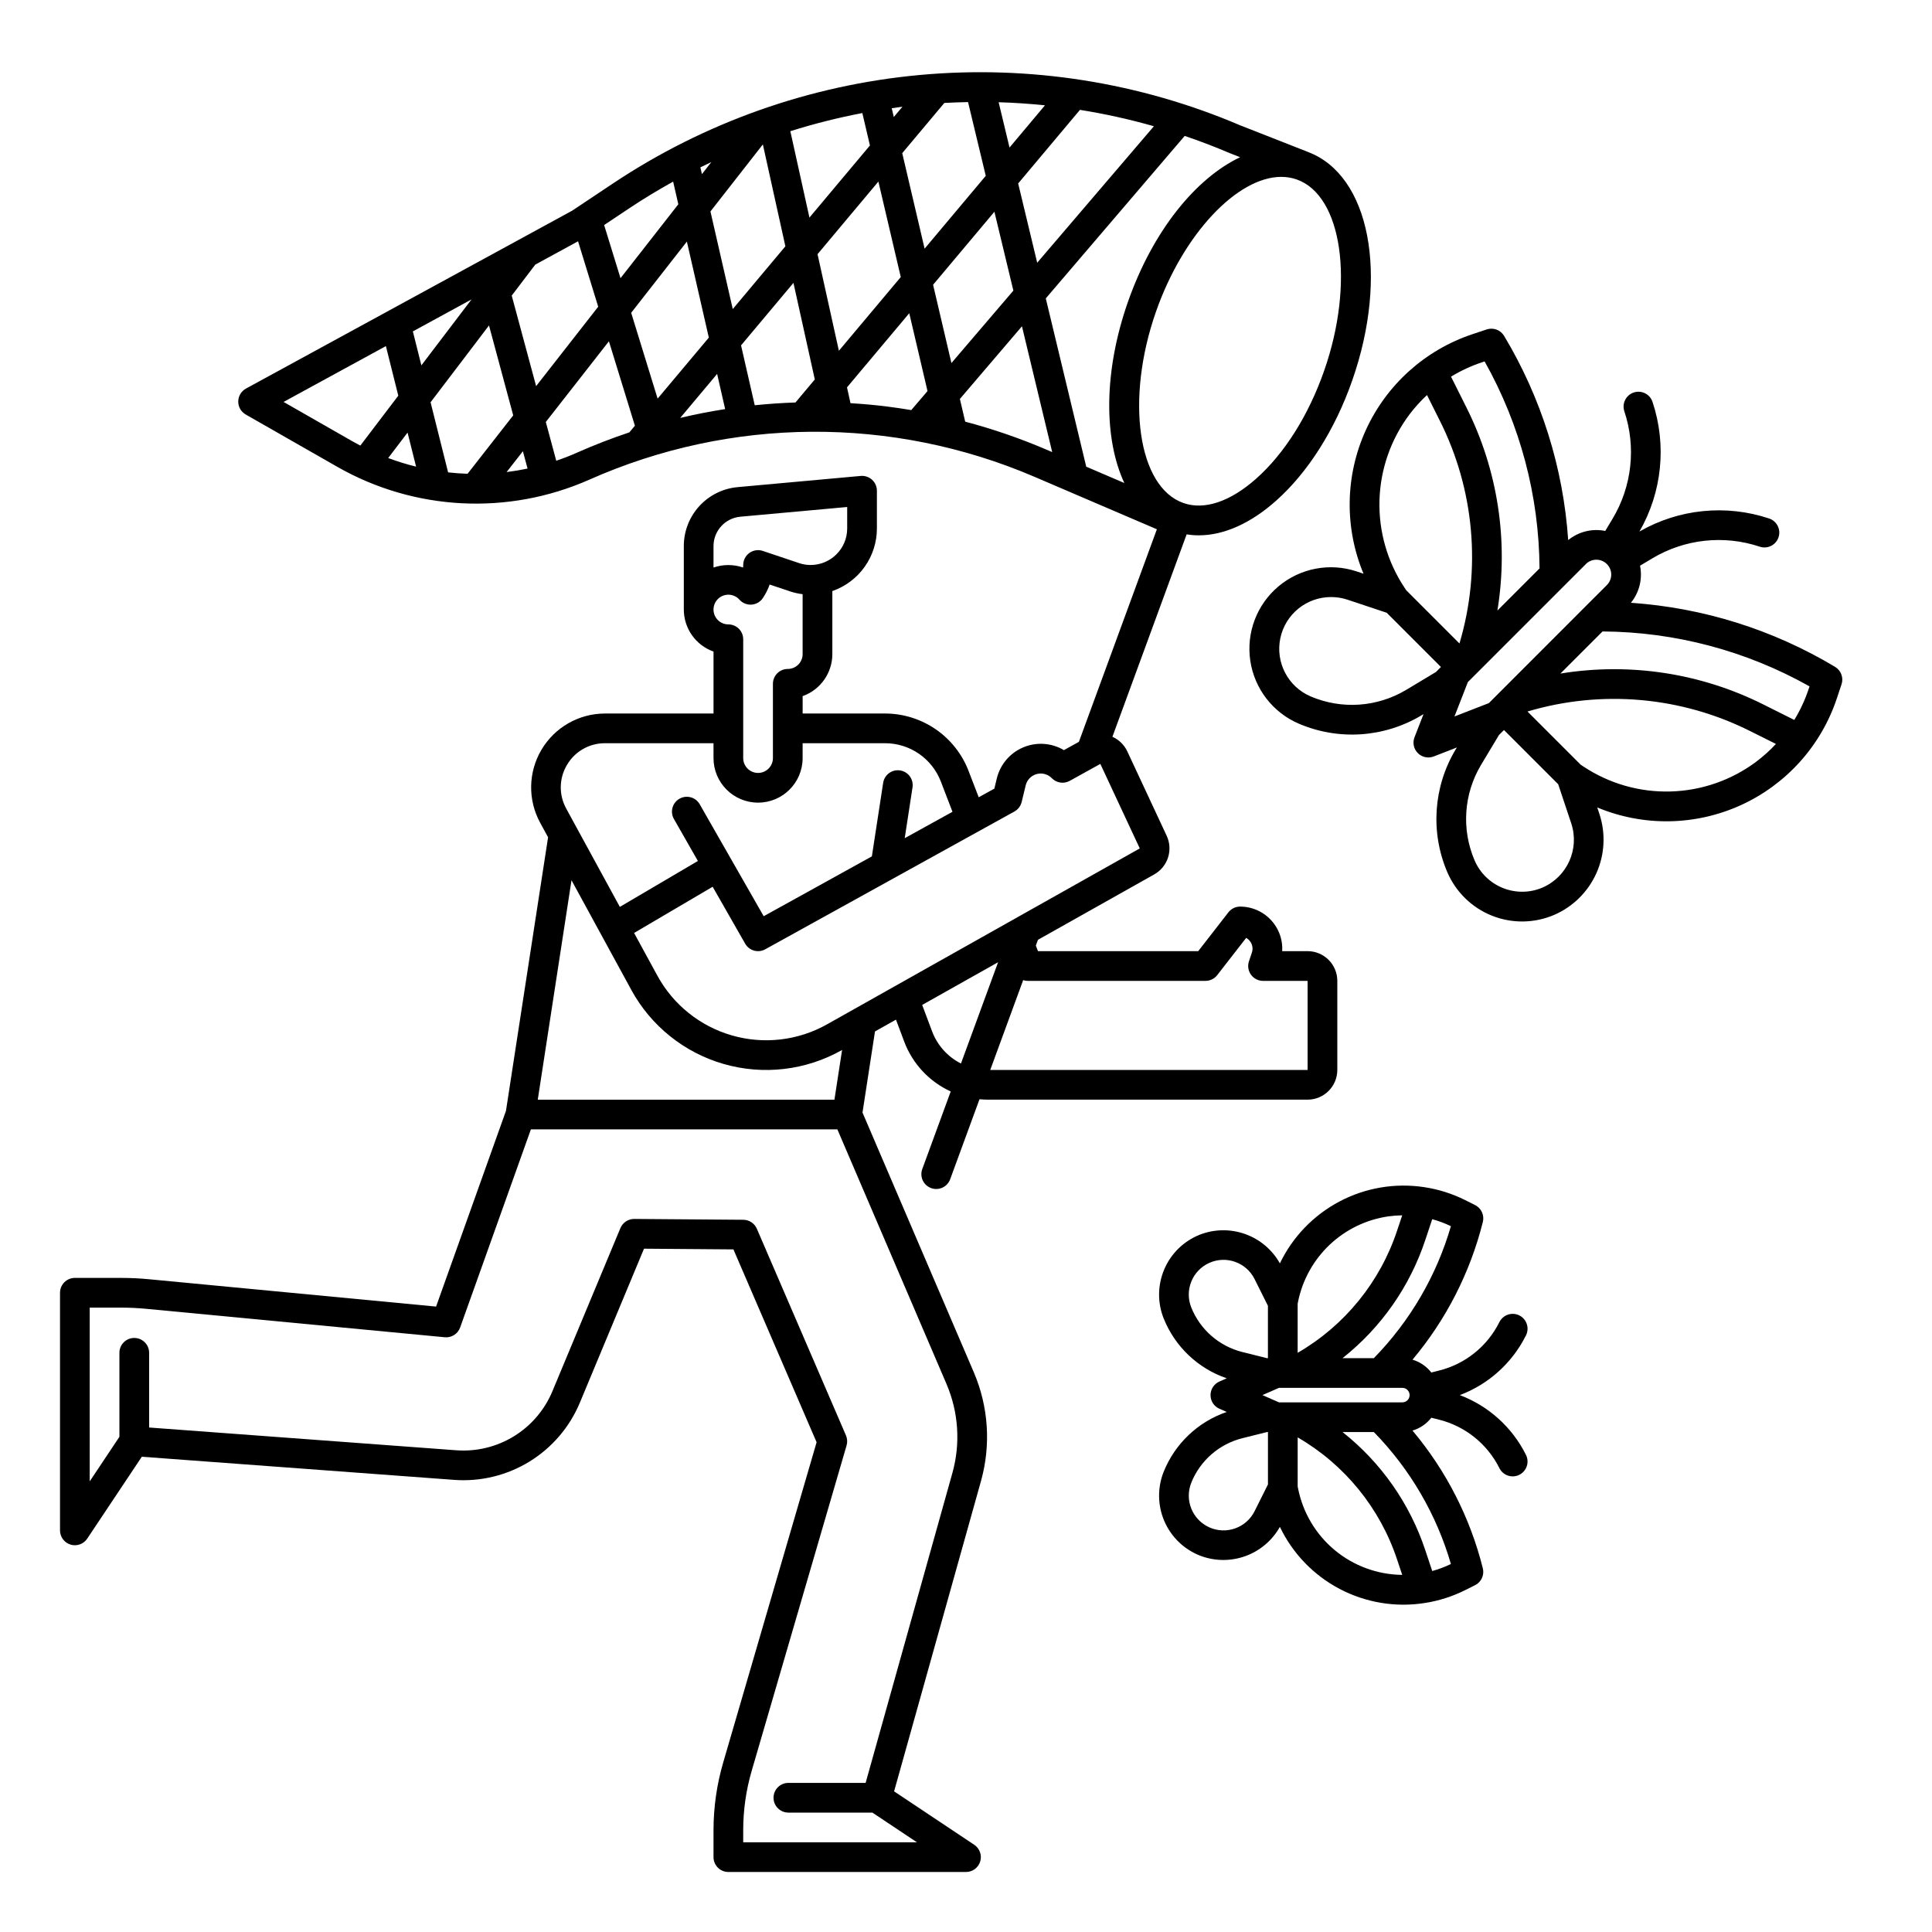 <?xml version="1.0" encoding="UTF-8"?>
<!-- Uploaded to: ICON Repo, www.svgrepo.com, Generator: ICON Repo Mixer Tools -->
<svg fill="#000000" width="800px" height="800px" version="1.1" viewBox="144 144 512 512" xmlns="http://www.w3.org/2000/svg">
 <g>
  <path d="m162.7 553.34c1.656 0.5 3.453-0.141 4.414-1.586l14.469-21.703 82.742 6.129c7.012 0.527 14.008-1.172 19.996-4.852 5.988-3.68 10.664-9.156 13.363-15.645l16.984-40.766 23.695 0.184 22.043 51.113-24.746 84.844c-1.707 5.836-2.57 11.883-2.574 17.965v7.141c0 1.043 0.414 2.043 1.152 2.781 0.738 0.738 1.738 1.152 2.785 1.152h62.977c1.734 0 3.262-1.133 3.766-2.793 0.504-1.66-0.141-3.453-1.582-4.418l-21.238-14.16 23.039-82.285c2.652-9.512 1.98-19.648-1.898-28.73l-29.516-68.867 3.309-21.5 5.562-3.129 2.207 5.883c2.211 5.832 6.629 10.555 12.301 13.148l-7.516 20.5v0.004c-0.379 0.984-0.344 2.078 0.09 3.039 0.438 0.961 1.238 1.703 2.231 2.066 0.988 0.363 2.082 0.316 3.035-0.137 0.957-0.449 1.688-1.266 2.035-2.262l7.754-21.148c0.723 0.066 1.453 0.113 2.188 0.113h84.762c4.344-0.004 7.867-3.523 7.871-7.871v-23.613c-0.004-4.344-3.527-7.867-7.871-7.871h-6.734c0.156-2.562-0.582-5.102-2.098-7.176-2.098-2.906-5.465-4.629-9.051-4.633-1.215 0-2.363 0.562-3.109 1.52l-7.996 10.289h-42.465l-0.57-1.477 0.562-1.531 30.848-17.352v-0.004c3.574-2.027 5-6.457 3.277-10.188l-10.449-22.395c-0.809-1.723-2.211-3.094-3.945-3.867l19.672-53.641h-0.004c1.066 0.172 2.141 0.258 3.219 0.258 6.602 0 13.652-3.109 20.422-9.109 8.484-7.519 15.676-18.863 20.246-31.93 9.777-27.965 4.625-54.395-11.695-60.535v-0.012l-17.789-6.988-0.008 0.004c-26.82-11.484-56.082-16.098-85.137-13.426-29.051 2.672-56.98 12.547-81.258 28.73l-10.844 7.231-86.438 47.141c-1.25 0.684-2.035 1.992-2.051 3.418-0.012 1.426 0.746 2.75 1.984 3.457l24.34 13.906c20.441 11.633 45.188 12.883 66.695 3.371 37.488-16.664 80.227-16.949 117.94-0.789l32.488 13.926-20.664 56.332-3.969 2.195c-3.277-1.938-7.277-2.211-10.781-0.73-3.508 1.477-6.106 4.531-7.004 8.227l-0.652 2.703-4.144 2.293-2.719-7.055h0.004c-1.73-4.445-4.754-8.266-8.684-10.965-3.93-2.699-8.582-4.156-13.348-4.176h-21.914v-4.609c4.715-1.676 7.867-6.133 7.871-11.133v-16.707c3.445-1.199 6.434-3.438 8.551-6.41 2.113-2.969 3.254-6.527 3.258-10.172v-10.008c0-1.105-0.465-2.16-1.281-2.906-0.816-0.746-1.91-1.113-3.012-1.016l-32.559 2.961c-3.918 0.34-7.566 2.141-10.219 5.047-2.652 2.902-4.117 6.699-4.098 10.633v16.77c0.004 5 3.156 9.461 7.871 11.133v16.418h-28.758c-6.906 0.004-13.301 3.644-16.828 9.586s-3.664 13.301-0.355 19.367l2.098 3.844-11.16 72.508-18.52 51.863-76.125-7.25c-2.434-0.23-4.91-0.348-7.356-0.348h-12.246c-2.172 0-3.934 1.762-3.934 3.934v62.977c0 1.734 1.133 3.266 2.797 3.769zm228.32-136-2.633-7.023 20.117-11.316-9.84 26.844c-3.519-1.781-6.246-4.812-7.644-8.504zm25.352-13.398h47.094c1.219 0 2.363-0.559 3.109-1.52l7.676-9.875c0.418 0.238 0.781 0.562 1.059 0.953 0.621 0.848 0.789 1.941 0.453 2.934l-0.777 2.32v0.004c-0.402 1.199-0.203 2.519 0.539 3.547 0.738 1.031 1.93 1.637 3.195 1.637h11.809v23.617h-84.109l8.73-23.812c0.395 0.129 0.809 0.195 1.223 0.195zm78.547-161.71c-4.133 11.824-10.539 21.996-18.035 28.633-6.875 6.094-13.711 8.383-19.254 6.445-12.082-4.227-15.426-27.434-7.297-50.676 7.254-20.738 21.625-35.762 33.223-35.762l-0.004 0.004c1.387-0.004 2.762 0.223 4.07 0.676 12.082 4.231 15.426 27.438 7.297 50.68zm-24.988-57.633 2.719 1.066c-11.797 5.586-23.188 19.613-29.75 38.375-6.453 18.449-6.402 36.234-0.938 47.965l-10.098-4.328-10.719-44.598 36.812-43.059c4.008 1.363 7.969 2.863 11.863 4.535zm-115.12 66.062c-3.609 0.121-7.207 0.367-10.797 0.738l-3.629-15.871 13.887-16.562 5.66 25.594zm19.73-68.113-16.031 19.113-5.062-22.891c6.262-1.973 12.633-3.578 19.082-4.809zm5.777-9.867c0.941-0.137 1.887-0.277 2.832-0.395l-2.285 2.723zm-34.152 9.594 5.969 27-13.945 16.629-5.914-25.867zm-16.148 7.871-0.41-1.797c0.965-0.477 1.934-0.941 2.906-1.395zm1.828 43.324-13.57 16.168-7.008-22.746 14.762-18.871zm2.199 9.625 2.129 9.32c-3.996 0.621-7.965 1.398-11.906 2.336zm26.613-31.734 16.125-19.242 5.93 25.305-16.398 19.531zm22.445-26.773 11.156-13.305c2.094-0.117 4.191-0.188 6.285-0.227l4.695 19.539-16.207 19.301zm25.547-13.492c4.102 0.121 8.195 0.395 12.277 0.816l-9.391 11.188zm-1.121 29.02 5.023 20.898-16.414 19.199-4.859-20.746zm6.297-7.496 16.371-19.5v-0.004c6.613 1.055 13.156 2.504 19.598 4.34l-30.926 36.168zm-102.99 6.531c3.754-2.504 7.617-4.832 11.555-7.019l1.371 6.004-15.32 19.59-4.34-14.086zm-13.645 8.793 5.34 17.34-16.453 21.043-6.465-23.992 6.242-8.207zm-29.281 61.613c-1.723-0.059-3.441-0.18-5.156-0.371l-4.648-18.574 15.484-20.363 6.418 23.832zm14.66-5.973 1.238 4.594c-1.84 0.387-3.691 0.695-5.555 0.926zm-28.301 4.082c-2.508-0.613-4.973-1.379-7.391-2.281l5.129-6.742zm1.398-26.84-2.254-9 15.547-8.48zm-36.516 9.691 27.117-14.797 3.285 13.137-10.062 13.23c-0.715-0.375-1.43-0.758-2.133-1.16zm77.812 13.422c-1.824 0.809-3.672 1.531-5.551 2.164l-2.766-10.273 16.723-21.383 6.887 22.375-1.477 1.762c-4.68 1.562-9.289 3.348-13.824 5.352zm72.43-13.086-0.93-4.195 16.5-19.652 4.836 20.637-4.305 5.035c-2.066-0.344-4.133-0.656-6.211-0.918-3.297-0.422-6.598-0.715-9.898-0.914zm30.395 4.898-1.41-6.023 16.449-19.258 8.016 33.344-1.648-0.707h-0.004c-6.949-2.973-14.102-5.434-21.41-7.363zm13.059 103.3-0.004-0.004c0.965-0.539 1.66-1.453 1.914-2.527l1.059-4.383c0.352-1.457 1.465-2.606 2.91-3 1.441-0.395 2.988 0.027 4.031 1.102 1.234 1.273 3.172 1.559 4.727 0.699l8.117-4.492 10.449 22.395-82.875 46.621c-7.664 4.312-16.734 5.371-25.184 2.945-8.449-2.426-15.578-8.133-19.785-15.852l-6.168-11.309 20.82-12.246 8.617 15.082c1.066 1.871 3.438 2.535 5.324 1.492zm-79.762-70.281c-0.02-4.078 3.094-7.488 7.156-7.84l28.27-2.57v5.699c-0.008 5.34-4.336 9.664-9.676 9.672-1.043 0-2.086-0.168-3.074-0.504l-9.613-3.227c-1.203-0.406-2.523-0.203-3.551 0.535-1.031 0.738-1.641 1.93-1.641 3.195 0 0.223-0.008 0.445-0.027 0.668-2.543-0.871-5.301-0.871-7.844 0.008zm3.938 12.832c1.121-0.004 2.191 0.477 2.934 1.32 0.809 0.906 1.992 1.391 3.203 1.309 1.215-0.082 2.324-0.719 3-1.727 0.754-1.117 1.355-2.324 1.801-3.594l5.289 1.77-0.004 0.004c1.125 0.379 2.281 0.641 3.457 0.785v15.879c0 1.043-0.414 2.043-1.152 2.781s-1.742 1.152-2.785 1.152c-2.172 0-3.934 1.762-3.934 3.938v19.68c0 2.172-1.766 3.938-3.938 3.938-2.176 0-3.938-1.766-3.938-3.938v-31.488c0-1.043-0.414-2.047-1.152-2.781-0.738-0.738-1.738-1.156-2.781-1.156-2.176 0-3.938-1.762-3.938-3.934 0-2.176 1.762-3.938 3.938-3.938zm-42.758 45.09c2.094-3.566 5.926-5.75 10.062-5.731h28.758v3.938c0 6.519 5.285 11.809 11.809 11.809 6.519 0 11.809-5.289 11.809-11.809v-3.938h21.914c3.18 0.016 6.281 0.984 8.898 2.785 2.621 1.797 4.641 4.348 5.793 7.309l3.109 8.078-12.656 6.996 2.066-13.473v0.004c0.332-2.148-1.145-4.16-3.293-4.488-2.148-0.332-4.156 1.145-4.488 3.293l-2.992 19.484-28.668 15.859-16.953-29.664v-0.004c-1.078-1.887-3.481-2.543-5.371-1.465-1.887 1.078-2.543 3.484-1.465 5.371l6.352 11.121-20.684 12.168-14.215-26.059 0.004-0.004c-2-3.621-1.918-8.035 0.211-11.582zm1.188 30.582 15.844 29.047-0.004 0.004c5.219 9.566 14.051 16.645 24.527 19.652 10.473 3.004 21.715 1.688 31.215-3.652l0.125-0.07-2.027 13.172h-78.621zm-127.68 113.26h8.309c2.199 0 4.422 0.105 6.609 0.312l79.176 7.539-0.004 0.004c1.797 0.168 3.477-0.898 4.082-2.598l18.746-52.492h81.223l28.938 67.516v0.004c3.172 7.43 3.723 15.719 1.551 23.504l-23.004 82.164h-20.469c-2.172 0-3.938 1.762-3.938 3.934 0 2.176 1.766 3.938 3.938 3.938h22.262l11.809 7.871h-46.043v-3.203c0-5.336 0.758-10.641 2.254-15.762l25.141-86.203c0.258-0.879 0.199-1.82-0.164-2.66l-23.617-54.773 0.004 0.004c-0.621-1.434-2.023-2.367-3.586-2.379l-28.91-0.223c-1.598-0.004-3.043 0.949-3.664 2.422l-18.008 43.207c-2.059 4.965-5.633 9.152-10.215 11.969-4.578 2.812-9.93 4.109-15.289 3.707l-81.383-6.031v-19.797c0-2.176-1.766-3.938-3.938-3.938-2.176 0-3.938 1.762-3.938 3.938v22.262l-7.871 11.809z"/>
  <path d="m505.35 296.04-1.781-0.59-0.004-0.004c-7.121-2.383-14.969-0.898-20.727 3.922-5.762 4.824-8.598 12.293-7.5 19.723 1.102 7.43 5.981 13.754 12.891 16.703 10.543 4.5 22.609 3.684 32.449-2.203l0.57-0.34-2.387 6.125c-0.566 1.453-0.223 3.106 0.883 4.211 1.105 1.102 2.758 1.449 4.211 0.883l6.129-2.387-0.344 0.57c-5.887 9.84-6.703 21.902-2.203 32.449 2.25 5.269 6.504 9.43 11.828 11.559 5.32 2.129 11.27 2.051 16.535-0.215 4.957-2.156 8.938-6.09 11.152-11.023 2.215-4.934 2.512-10.516 0.828-15.66l-0.59-1.781c12.211 5.098 25.992 4.879 38.035-0.598 12.043-5.481 21.262-15.723 25.449-28.277l1.254-3.762v0.004c0.582-1.75-0.129-3.672-1.711-4.621-16.441-9.863-34.988-15.684-54.113-16.98 2.238-2.746 3.129-6.356 2.422-9.828l3.199-1.918c8.594-5.16 19.016-6.301 28.523-3.125 2.062 0.688 4.293-0.426 4.981-2.488 0.684-2.062-0.43-4.293-2.492-4.981-11.422-3.809-23.93-2.551-34.367 3.453 6.008-10.438 7.269-22.945 3.461-34.367-0.691-2.055-2.918-3.16-4.973-2.477-2.055 0.684-3.172 2.902-2.496 4.965 3.176 9.508 2.031 19.926-3.133 28.52l-1.926 3.203c-3.469-0.703-7.074 0.188-9.816 2.426-1.297-19.129-7.121-37.676-16.984-54.117-0.949-1.582-2.871-2.289-4.621-1.707l-3.758 1.254c-12.555 4.184-22.797 13.402-28.277 25.445-5.477 12.047-5.695 25.828-0.598 38.039zm11.277 30.801v-0.004c-7.672 4.59-17.078 5.227-25.297 1.719-6-2.57-9.359-9.012-8.035-15.402 1.328-6.391 6.973-10.961 13.5-10.93 1.457 0 2.902 0.234 4.281 0.691l10.418 3.473 14.371 14.371-1.328 1.328zm36.172 52.371v-0.004c-3.348 1.438-7.125 1.48-10.508 0.129-3.379-1.352-6.082-3.988-7.516-7.336-3.512-8.223-2.871-17.625 1.715-25.297l4.75-7.914 1.328-1.328 14.371 14.371 3.473 10.418v0.004c2.215 6.766-1.086 14.109-7.613 16.949zm56.652-33.375c-6.582 4.922-14.523 7.688-22.734 7.914-8.215 0.23-16.297-2.09-23.137-6.641l-0.688-0.461-14.09-14.09h-0.004c19.656-5.852 40.805-3.977 59.125 5.242l6.715 3.356h-0.004c-1.586 1.707-3.324 3.269-5.184 4.676zm13.852-19.219c-0.953 2.859-2.227 5.602-3.797 8.176l-8.07-4.035h0.004c-16.652-8.375-35.523-11.266-53.914-8.258l11.164-11.16c19.223 0.117 38.098 5.125 54.852 14.555zm-53.465-33.137c0.738 0.738 1.156 1.738 1.156 2.785 0 1.043-0.418 2.043-1.156 2.781l-5.566 5.562-25.707 25.723-9.117 3.543 3.551-9.117 31.281-31.281h-0.004c1.539-1.531 4.027-1.527 5.562 0.004zm-33.125-53.461 0.723-0.238c9.426 16.754 14.434 35.629 14.555 54.855l-11.164 11.164v-0.004c3.008-18.391 0.117-37.266-8.258-53.914l-4.035-8.07 0.004 0.004c2.57-1.57 5.316-2.844 8.176-3.797zm-19.223 13.855c1.406-1.863 2.973-3.598 4.68-5.184l3.356 6.715v-0.004c9.219 18.32 11.094 39.469 5.246 59.125l-14.094-14.094-0.461-0.688c-4.551-6.84-6.871-14.926-6.644-23.137 0.23-8.215 2.996-16.156 7.918-22.734z"/>
  <path d="m452.39 534.02c-1.68 4.203-1.625 8.906 0.16 13.066 1.785 4.164 5.148 7.445 9.352 9.129 3.863 1.52 8.148 1.594 12.059 0.199 3.914-1.395 7.188-4.156 9.219-7.777 3.371 7.035 8.914 12.797 15.812 16.43 6.902 3.637 14.789 4.957 22.492 3.758l0.125-0.02 0.004 0.004c3.707-0.578 7.301-1.727 10.656-3.402l2.637-1.32 0.004 0.004c1.648-0.828 2.504-2.688 2.055-4.477-3.359-13.426-9.734-25.906-18.641-36.5 1.98-0.582 3.723-1.773 4.984-3.402l2.039 0.508h0.004c6.945 1.738 12.789 6.426 15.992 12.832 0.465 0.941 1.281 1.66 2.277 1.996 0.992 0.332 2.082 0.258 3.019-0.211 0.938-0.473 1.648-1.297 1.977-2.293 0.328-0.996 0.242-2.082-0.234-3.016-3.641-7.285-9.895-12.93-17.512-15.812 7.621-2.875 13.875-8.52 17.516-15.809 0.477-0.934 0.559-2.019 0.23-3.016-0.328-1-1.039-1.824-1.977-2.293s-2.027-0.543-3.019-0.207c-0.996 0.336-1.812 1.055-2.277 1.996-3.195 6.41-9.043 11.102-15.996 12.828l-2.035 0.512v0.004c-1.266-1.633-3.008-2.82-4.984-3.406 8.902-10.59 15.277-23.074 18.641-36.496 0.445-1.789-0.41-3.652-2.059-4.477l-2.637-1.32c-3.41-1.703-7.066-2.859-10.836-3.426l-0.059-0.008c-7.691-1.16-15.551 0.18-22.422 3.816-6.875 3.637-12.402 9.379-15.773 16.387-2.035-3.621-5.309-6.383-9.219-7.773-3.914-1.395-8.195-1.324-12.059 0.195-4.207 1.684-7.57 4.969-9.352 9.129-1.785 4.164-1.844 8.863-0.16 13.066 3 7.461 9.098 13.246 16.707 15.848l-1.941 0.848v0.004c-1.434 0.625-2.359 2.043-2.359 3.606s0.926 2.981 2.359 3.606l1.941 0.848c-7.609 2.602-13.707 8.387-16.711 15.844zm26.164-20.305 4.387-1.918h32.637c0.52-0.016 1.023 0.18 1.398 0.539 0.375 0.363 0.586 0.859 0.586 1.379 0 0.523-0.211 1.02-0.586 1.383-0.375 0.359-0.879 0.555-1.398 0.539h-32.637zm9.441 24.715-0.098-0.508v-13c12.469 7.223 21.855 18.77 26.375 32.453l1.328 3.984c-6.535-0.062-12.848-2.379-17.879-6.555-5.027-4.176-8.461-9.961-9.723-16.371zm35.562 21.906-1.82-5.457c-4.094-12.379-11.727-23.285-21.953-31.375h8.305-0.004c9.582 9.801 16.598 21.812 20.422 34.973-1.59 0.773-3.246 1.395-4.949 1.859zm-15.469-56.41h-8.309c10.23-8.086 17.863-18.996 21.957-31.375l1.82-5.453c1.703 0.465 3.359 1.086 4.949 1.855-3.824 13.16-10.84 25.172-20.422 34.973zm3.863-37.578h-0.004c1.211-0.168 2.43-0.258 3.652-0.273l-1.332 3.984c-4.519 13.684-13.906 25.23-26.375 32.453v-13l0.098-0.508c1.164-5.785 4.094-11.074 8.383-15.129 4.289-4.059 9.73-6.688 15.574-7.527zm-52.25 24.145h-0.004c-1.832-4.582 0.273-9.793 4.773-11.812 4.5-2.023 9.797-0.133 12 4.277l3.543 7.094v13.875h-0.266l-6.539-1.637v0.004c-6.133-1.547-11.156-5.934-13.512-11.801zm0 46.453-0.004-0.004c2.359-5.867 7.383-10.254 13.52-11.797l6.539-1.633h0.266v13.875l-3.543 7.094c-2.207 4.414-7.5 6.305-12.004 4.281-4.5-2.023-6.606-7.234-4.773-11.816z"/>
 </g>
</svg>